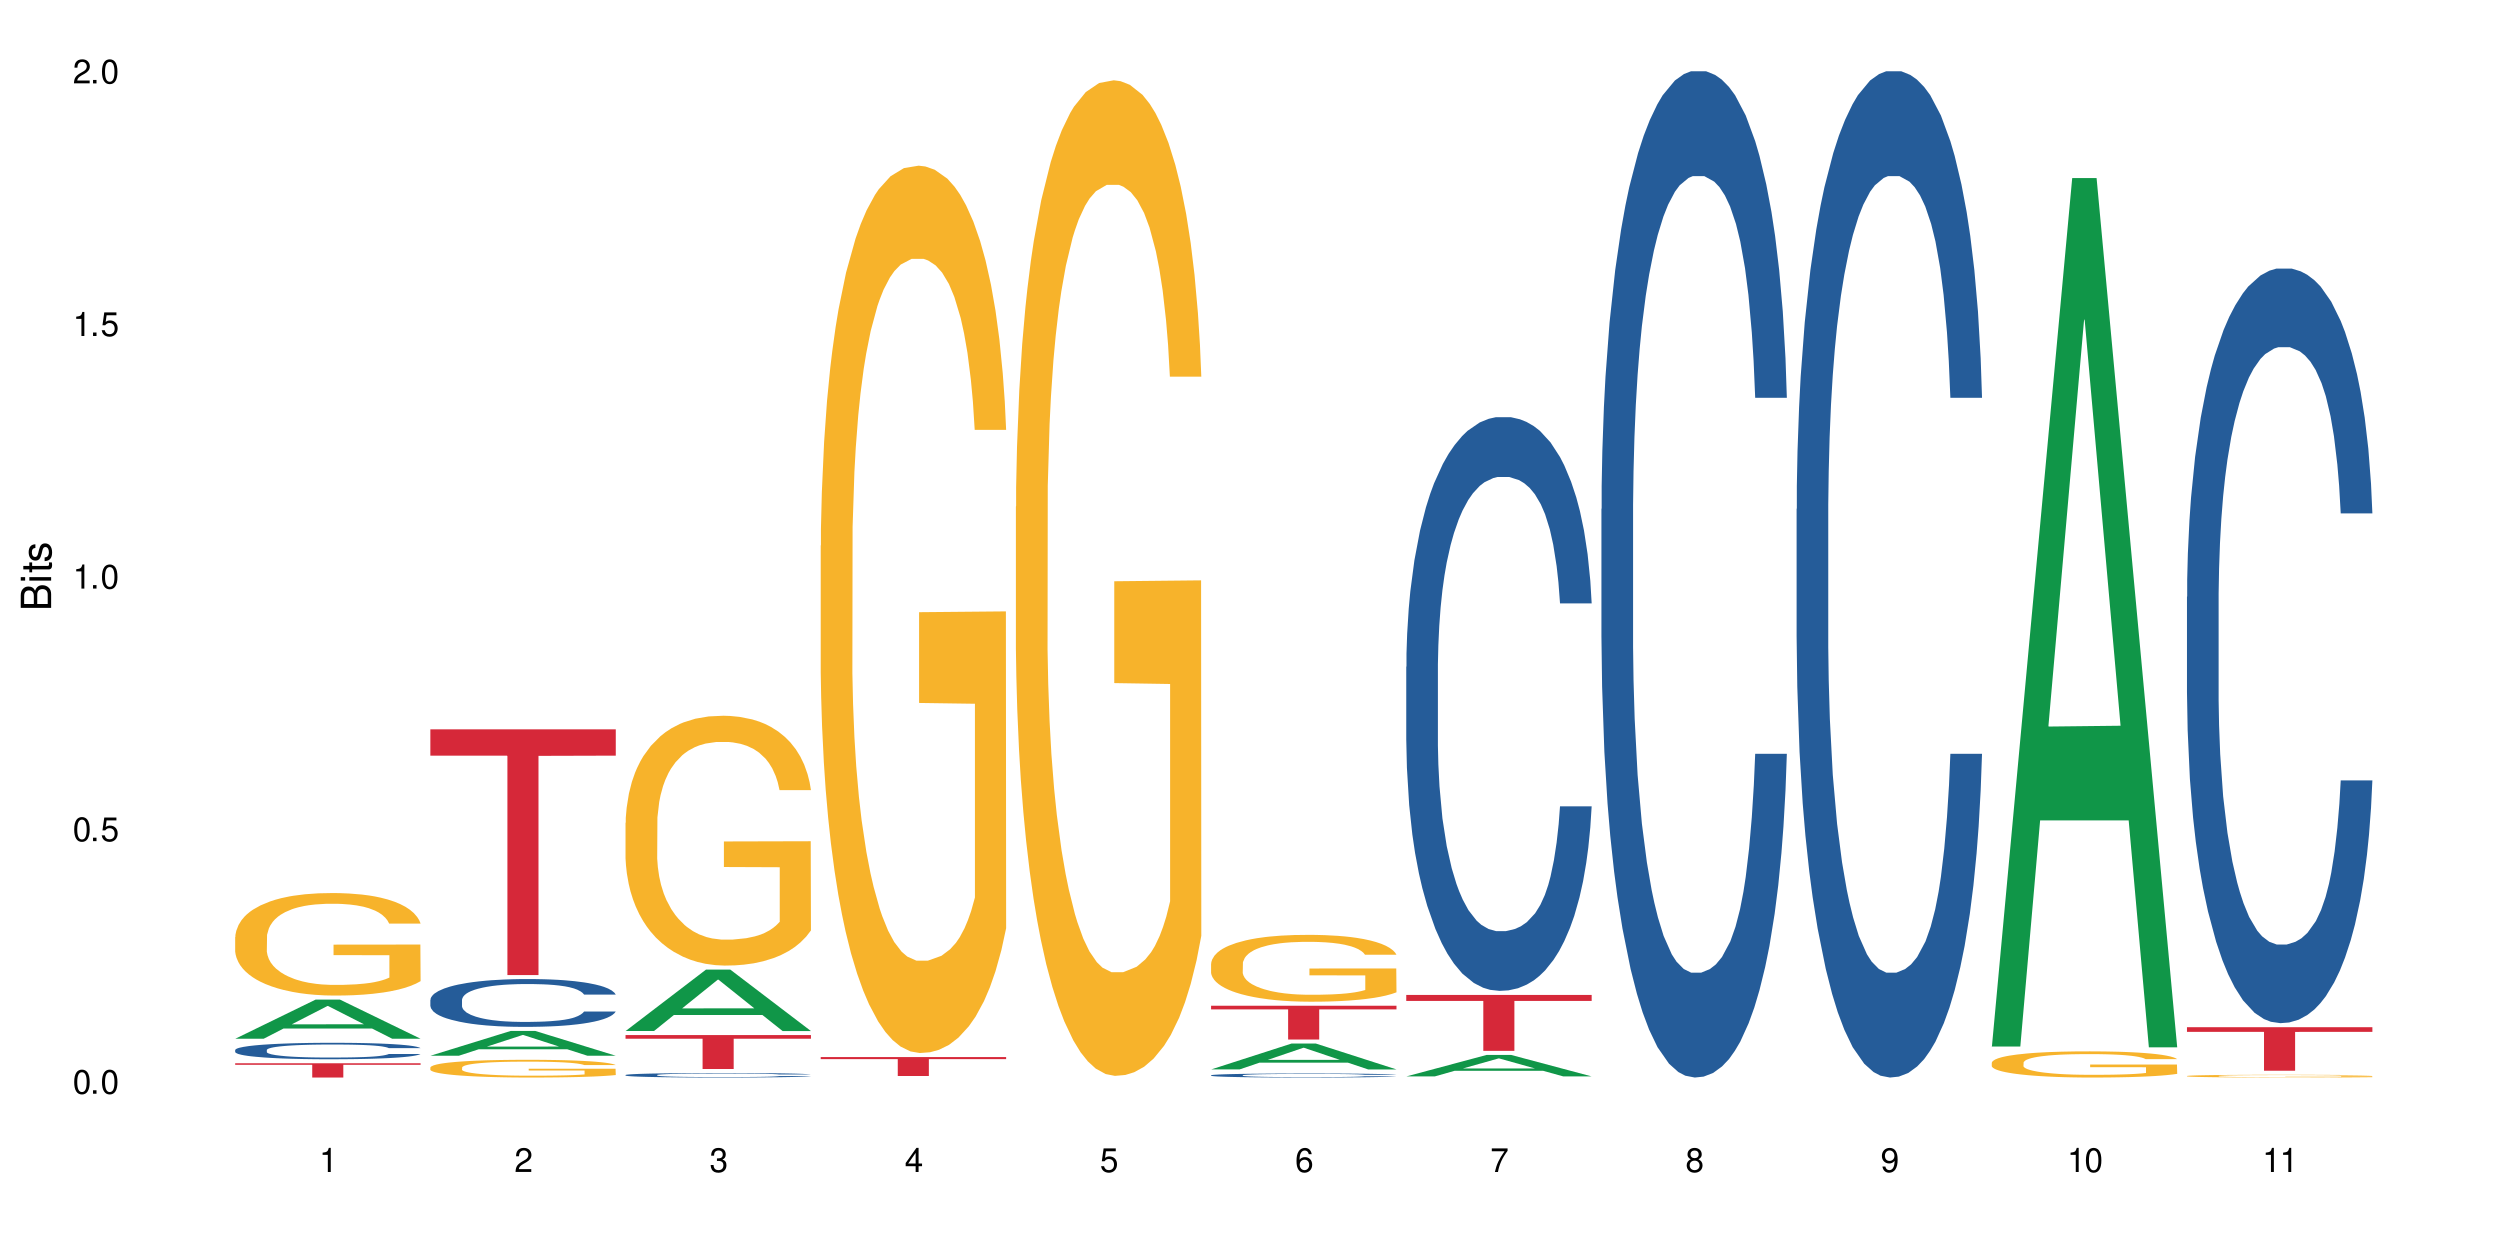<?xml version="1.0" encoding="UTF-8"?>
<svg xmlns="http://www.w3.org/2000/svg" xmlns:xlink="http://www.w3.org/1999/xlink" width="720" height="360" viewBox="0 0 720 360">
<defs>
<g>
<g id="glyph-0-0">
</g>
<g id="glyph-0-1">
<path d="M 2.641 -6.938 C 2 -6.938 1.422 -6.656 1.078 -6.172 C 0.641 -5.562 0.406 -4.641 0.406 -3.359 C 0.406 -1.016 1.188 0.219 2.641 0.219 C 4.078 0.219 4.859 -1.016 4.859 -3.297 C 4.859 -4.641 4.656 -5.547 4.203 -6.172 C 3.844 -6.656 3.281 -6.938 2.641 -6.938 Z M 2.641 -6.188 C 3.547 -6.188 4 -5.25 4 -3.375 C 4 -1.406 3.562 -0.484 2.625 -0.484 C 1.734 -0.484 1.281 -1.438 1.281 -3.344 C 1.281 -5.25 1.734 -6.188 2.641 -6.188 Z M 2.641 -6.188 "/>
</g>
<g id="glyph-0-2">
<path d="M 1.828 -1 L 0.828 -1 L 0.828 0 L 1.828 0 Z M 1.828 -1 "/>
</g>
<g id="glyph-0-3">
<path d="M 4.562 -6.797 L 1.062 -6.797 L 0.547 -3.094 L 1.328 -3.094 C 1.719 -3.562 2.047 -3.734 2.578 -3.734 C 3.484 -3.734 4.062 -3.109 4.062 -2.094 C 4.062 -1.125 3.484 -0.531 2.578 -0.531 C 1.828 -0.531 1.375 -0.906 1.188 -1.672 L 0.328 -1.672 C 0.453 -1.109 0.547 -0.844 0.75 -0.594 C 1.125 -0.078 1.828 0.219 2.594 0.219 C 3.969 0.219 4.922 -0.781 4.922 -2.219 C 4.922 -3.562 4.031 -4.484 2.719 -4.484 C 2.25 -4.484 1.859 -4.359 1.469 -4.062 L 1.734 -5.969 L 4.562 -5.969 Z M 4.562 -6.797 "/>
</g>
<g id="glyph-0-4">
<path d="M 2.484 -4.938 L 2.484 0 L 3.328 0 L 3.328 -6.938 L 2.766 -6.938 C 2.469 -5.875 2.281 -5.734 0.984 -5.562 L 0.984 -4.938 Z M 2.484 -4.938 "/>
</g>
<g id="glyph-0-5">
<path d="M 4.859 -0.828 L 1.281 -0.828 C 1.359 -1.406 1.672 -1.781 2.5 -2.281 L 3.469 -2.828 C 4.406 -3.344 4.906 -4.062 4.906 -4.906 C 4.906 -5.484 4.672 -6.031 4.266 -6.406 C 3.859 -6.766 3.375 -6.938 2.719 -6.938 C 1.859 -6.938 1.219 -6.625 0.844 -6.031 C 0.609 -5.672 0.5 -5.234 0.484 -4.531 L 1.328 -4.531 C 1.359 -5.016 1.406 -5.281 1.531 -5.516 C 1.75 -5.938 2.188 -6.203 2.703 -6.203 C 3.469 -6.203 4.031 -5.641 4.031 -4.891 C 4.031 -4.344 3.719 -3.859 3.125 -3.516 L 2.234 -3 C 0.812 -2.172 0.406 -1.531 0.328 -0.016 L 4.859 -0.016 Z M 4.859 -0.828 "/>
</g>
<g id="glyph-0-6">
<path d="M 2.125 -3.188 L 2.578 -3.188 C 3.5 -3.188 3.984 -2.766 3.984 -1.922 C 3.984 -1.062 3.469 -0.531 2.594 -0.531 C 1.656 -0.531 1.203 -1 1.156 -2.016 L 0.312 -2.016 C 0.344 -1.453 0.438 -1.094 0.609 -0.781 C 0.953 -0.109 1.625 0.219 2.547 0.219 C 3.953 0.219 4.859 -0.625 4.859 -1.938 C 4.859 -2.828 4.516 -3.297 3.703 -3.594 C 4.344 -3.844 4.656 -4.328 4.656 -5.031 C 4.656 -6.219 3.875 -6.938 2.578 -6.938 C 1.203 -6.938 0.484 -6.172 0.453 -4.703 L 1.297 -4.703 C 1.312 -5.125 1.344 -5.359 1.453 -5.578 C 1.641 -5.969 2.062 -6.203 2.594 -6.203 C 3.344 -6.203 3.797 -5.75 3.797 -5 C 3.797 -4.516 3.609 -4.219 3.25 -4.047 C 3.016 -3.953 2.703 -3.922 2.125 -3.906 Z M 2.125 -3.188 "/>
</g>
<g id="glyph-0-7">
<path d="M 3.141 -1.672 L 3.141 0 L 3.984 0 L 3.984 -1.672 L 4.984 -1.672 L 4.984 -2.438 L 3.984 -2.438 L 3.984 -6.938 L 3.359 -6.938 L 0.266 -2.578 L 0.266 -1.672 Z M 3.141 -2.438 L 1 -2.438 L 3.141 -5.5 Z M 3.141 -2.438 "/>
</g>
<g id="glyph-0-8">
<path d="M 4.781 -5.125 C 4.609 -6.266 3.891 -6.938 2.844 -6.938 C 2.094 -6.938 1.422 -6.578 1.031 -5.953 C 0.594 -5.266 0.406 -4.422 0.406 -3.172 C 0.406 -2 0.578 -1.25 0.984 -0.641 C 1.359 -0.078 1.953 0.219 2.703 0.219 C 3.984 0.219 4.922 -0.75 4.922 -2.094 C 4.922 -3.375 4.062 -4.281 2.844 -4.281 C 2.172 -4.281 1.641 -4.031 1.281 -3.516 C 1.281 -5.234 1.828 -6.188 2.797 -6.188 C 3.391 -6.188 3.797 -5.797 3.938 -5.125 Z M 2.734 -3.531 C 3.547 -3.531 4.062 -2.953 4.062 -2.031 C 4.062 -1.156 3.484 -0.531 2.703 -0.531 C 1.922 -0.531 1.328 -1.188 1.328 -2.078 C 1.328 -2.938 1.906 -3.531 2.734 -3.531 Z M 2.734 -3.531 "/>
</g>
<g id="glyph-0-9">
<path d="M 4.984 -6.797 L 0.438 -6.797 L 0.438 -5.969 L 4.109 -5.969 C 2.5 -3.656 1.828 -2.234 1.328 0 L 2.219 0 C 2.594 -2.172 3.453 -4.047 4.984 -6.094 Z M 4.984 -6.797 "/>
</g>
<g id="glyph-0-10">
<path d="M 3.75 -3.656 C 4.469 -4.094 4.688 -4.438 4.688 -5.078 C 4.688 -6.172 3.844 -6.938 2.641 -6.938 C 1.438 -6.938 0.594 -6.172 0.594 -5.094 C 0.594 -4.438 0.812 -4.094 1.516 -3.656 C 0.734 -3.266 0.359 -2.703 0.359 -1.922 C 0.359 -0.656 1.281 0.219 2.641 0.219 C 3.984 0.219 4.922 -0.656 4.922 -1.922 C 4.922 -2.703 4.531 -3.266 3.75 -3.656 Z M 2.641 -6.188 C 3.359 -6.188 3.812 -5.75 3.812 -5.062 C 3.812 -4.406 3.344 -3.984 2.641 -3.984 C 1.922 -3.984 1.453 -4.406 1.453 -5.078 C 1.453 -5.75 1.922 -6.188 2.641 -6.188 Z M 2.641 -3.266 C 3.484 -3.266 4.062 -2.719 4.062 -1.906 C 4.062 -1.078 3.484 -0.531 2.625 -0.531 C 1.797 -0.531 1.219 -1.094 1.219 -1.906 C 1.219 -2.719 1.781 -3.266 2.641 -3.266 Z M 2.641 -3.266 "/>
</g>
<g id="glyph-0-11">
<path d="M 0.516 -1.578 C 0.672 -0.453 1.406 0.219 2.438 0.219 C 3.188 0.219 3.859 -0.141 4.266 -0.766 C 4.688 -1.453 4.891 -2.297 4.891 -3.547 C 4.891 -4.719 4.703 -5.453 4.312 -6.078 C 3.938 -6.641 3.344 -6.938 2.594 -6.938 C 1.297 -6.938 0.359 -5.969 0.359 -4.625 C 0.359 -3.344 1.234 -2.453 2.453 -2.453 C 3.094 -2.453 3.578 -2.672 4.016 -3.203 C 4 -1.484 3.469 -0.531 2.5 -0.531 C 1.906 -0.531 1.484 -0.906 1.359 -1.578 Z M 2.578 -6.203 C 3.375 -6.203 3.969 -5.531 3.969 -4.641 C 3.969 -3.797 3.391 -3.188 2.547 -3.188 C 1.734 -3.188 1.234 -3.766 1.234 -4.688 C 1.234 -5.562 1.797 -6.203 2.578 -6.203 Z M 2.578 -6.203 "/>
</g>
<g id="glyph-1-0">
</g>
<g id="glyph-1-1">
<path d="M 0 -0.953 L 0 -4.891 C 0 -5.719 -0.234 -6.344 -0.734 -6.797 C -1.188 -7.234 -1.812 -7.469 -2.5 -7.469 C -3.547 -7.469 -4.188 -7 -4.625 -5.875 C -4.984 -6.688 -5.625 -7.094 -6.531 -7.094 C -7.172 -7.094 -7.734 -6.859 -8.141 -6.391 C -8.562 -5.922 -8.75 -5.344 -8.75 -4.5 L -8.75 -0.953 Z M -4.984 -2.062 L -7.766 -2.062 L -7.766 -4.219 C -7.766 -4.844 -7.688 -5.203 -7.453 -5.5 C -7.219 -5.812 -6.859 -5.969 -6.375 -5.969 C -5.891 -5.969 -5.531 -5.812 -5.297 -5.5 C -5.062 -5.203 -4.984 -4.844 -4.984 -4.219 Z M -0.984 -2.062 L -4 -2.062 L -4 -4.781 C -4 -5.766 -3.438 -6.359 -2.484 -6.359 C -1.547 -6.359 -0.984 -5.766 -0.984 -4.781 Z M -0.984 -2.062 "/>
</g>
<g id="glyph-1-2">
<path d="M -6.281 -1.797 L -6.281 -0.797 L 0 -0.797 L 0 -1.797 Z M -8.75 -1.797 L -8.75 -0.797 L -7.484 -0.797 L -7.484 -1.797 Z M -8.75 -1.797 "/>
</g>
<g id="glyph-1-3">
<path d="M -6.281 -3.047 L -6.281 -2.016 L -8.016 -2.016 L -8.016 -1.016 L -6.281 -1.016 L -6.281 -0.172 L -5.469 -0.172 L -5.469 -1.016 L -0.719 -1.016 C -0.078 -1.016 0.281 -1.453 0.281 -2.234 C 0.281 -2.5 0.25 -2.719 0.188 -3.047 L -0.641 -3.047 C -0.609 -2.906 -0.594 -2.766 -0.594 -2.562 C -0.594 -2.141 -0.719 -2.016 -1.156 -2.016 L -5.469 -2.016 L -5.469 -3.047 Z M -6.281 -3.047 "/>
</g>
<g id="glyph-1-4">
<path d="M -4.531 -5.25 C -5.766 -5.25 -6.469 -4.422 -6.469 -2.969 C -6.469 -1.516 -5.719 -0.562 -4.547 -0.562 C -3.562 -0.562 -3.094 -1.062 -2.734 -2.562 L -2.516 -3.484 C -2.344 -4.188 -2.094 -4.469 -1.641 -4.469 C -1.047 -4.469 -0.641 -3.875 -0.641 -3 C -0.641 -2.453 -0.797 -2 -1.062 -1.75 C -1.25 -1.594 -1.422 -1.531 -1.875 -1.469 L -1.875 -0.406 C -0.422 -0.453 0.281 -1.266 0.281 -2.922 C 0.281 -4.5 -0.5 -5.516 -1.719 -5.516 C -2.656 -5.516 -3.172 -4.984 -3.469 -3.734 L -3.703 -2.766 C -3.891 -1.953 -4.156 -1.609 -4.594 -1.609 C -5.188 -1.609 -5.547 -2.125 -5.547 -2.938 C -5.547 -3.75 -5.203 -4.172 -4.531 -4.203 Z M -4.531 -5.25 "/>
</g>
</g>
</defs>
<rect x="-72" y="-36" width="864" height="432" fill="rgb(100%, 100%, 100%)" fill-opacity="1"/>
<path fill-rule="nonzero" fill="rgb(6.275%, 58.824%, 28.235%)" fill-opacity="1" d="M 67.73 299.152 L 67.789 299.145 L 90.895 287.887 L 97.91 287.887 L 121.133 299.164 L 112.973 299.164 L 107.152 296.219 L 81.652 296.219 L 75.945 299.152 L 67.73 299.152 L 84.105 295.004 L 104.816 294.992 L 94.488 289.73 L 94.375 289.719 L 94.262 289.75 L 84.047 294.992 L 84.105 295.004 Z M 67.73 299.152 "/>
<path fill-rule="nonzero" fill="rgb(14.51%, 36.078%, 60%)" fill-opacity="1" d="M 67.73 302.391 L 67.797 302.387 L 67.797 302.281 L 67.992 302.117 L 68.449 301.91 L 68.902 301.766 L 70.074 301.512 L 71.703 301.262 L 73.398 301.074 L 74.633 300.961 L 75.742 300.875 L 78.281 300.715 L 79.91 300.633 L 81.668 300.559 L 83.816 300.484 L 85.379 300.441 L 88.895 300.371 L 91.5 300.34 L 93.52 300.328 L 97.883 300.328 L 100.488 300.344 L 102.375 300.367 L 104.461 300.402 L 106.219 300.441 L 109.281 300.535 L 112.016 300.656 L 113.254 300.727 L 115.207 300.859 L 116.703 300.992 L 117.746 301.102 L 118.918 301.262 L 119.961 301.457 L 120.742 301.68 L 121.133 301.867 L 112.016 301.867 L 111.559 301.691 L 111.039 301.559 L 110.062 301.379 L 109.086 301.254 L 107.715 301.129 L 106.48 301.047 L 104.785 300.965 L 103.289 300.914 L 101.727 300.875 L 100.227 300.848 L 97.363 300.82 L 94.039 300.82 L 92.805 300.832 L 90.262 300.863 L 88.895 300.895 L 86.941 300.957 L 85.574 301.012 L 83.945 301.098 L 82.84 301.172 L 81.473 301.285 L 80.496 301.383 L 79.387 301.527 L 78.738 301.637 L 78.152 301.758 L 77.629 301.898 L 77.238 302.051 L 76.977 302.211 L 76.848 302.367 L 76.848 303.039 L 76.977 303.195 L 77.305 303.375 L 78.152 303.641 L 79.387 303.871 L 80.82 304.051 L 82.188 304.184 L 82.969 304.242 L 84.012 304.312 L 85.641 304.398 L 87.984 304.484 L 89.352 304.52 L 91.438 304.555 L 93.586 304.57 L 96.449 304.57 L 98.988 304.555 L 100.684 304.535 L 102.441 304.5 L 104.852 304.426 L 106.348 304.355 L 107.652 304.273 L 108.629 304.191 L 109.281 304.121 L 110.258 303.988 L 111.039 303.84 L 111.625 303.688 L 112.016 303.543 L 121.133 303.543 L 120.742 303.715 L 120.156 303.883 L 119.57 304.008 L 118.656 304.16 L 117.613 304.297 L 116.117 304.445 L 114.879 304.547 L 113.254 304.656 L 111.754 304.738 L 110.125 304.809 L 107.715 304.898 L 106.152 304.941 L 104.461 304.98 L 102.441 305.016 L 99.902 305.043 L 97.168 305.062 L 94.625 305.066 L 91.891 305.059 L 89.871 305.039 L 87.203 305 L 83.883 304.922 L 81.473 304.84 L 79.582 304.758 L 77.957 304.672 L 76.133 304.555 L 73.789 304.363 L 72.355 304.219 L 71.379 304.098 L 70.27 303.926 L 69.488 303.773 L 68.578 303.531 L 67.926 303.227 L 67.73 302.988 Z M 67.73 302.391 "/>
<path fill-rule="nonzero" fill="rgb(96.863%, 70.196%, 16.863%)" fill-opacity="1" d="M 67.73 269.844 L 67.797 269.816 L 67.797 269.277 L 68.055 268.062 L 68.707 266.391 L 69.555 265.016 L 70.465 263.938 L 71.051 263.371 L 72.027 262.562 L 72.875 261.969 L 75.023 260.758 L 77.762 259.625 L 79.258 259.137 L 80.949 258.68 L 83.359 258.168 L 84.469 257.98 L 87.855 257.547 L 91.695 257.277 L 95.93 257.195 L 97.883 257.223 L 100.555 257.332 L 104.199 257.629 L 106.285 257.898 L 107.91 258.168 L 109.605 258.52 L 111.688 259.059 L 113.645 259.703 L 115.207 260.352 L 116.77 261.16 L 118.07 262.023 L 119.18 262.969 L 120.156 264.102 L 120.742 265.043 L 121.133 265.988 L 112.078 265.988 L 111.559 265.043 L 110.973 264.316 L 109.996 263.426 L 109.02 262.777 L 108.043 262.266 L 106.219 261.566 L 104.656 261.133 L 102.703 260.758 L 100.812 260.516 L 98.664 260.352 L 97.363 260.297 L 93.91 260.297 L 90.785 260.488 L 88.961 260.703 L 87.66 260.918 L 85.836 261.324 L 84.727 261.645 L 84.078 261.863 L 82.125 262.699 L 80.82 263.453 L 80.105 263.965 L 79.191 264.773 L 78.543 265.504 L 77.824 266.582 L 77.434 267.391 L 76.914 269.223 L 76.848 274.078 L 77.043 275.102 L 77.434 276.207 L 77.957 277.18 L 78.738 278.203 L 79.52 278.984 L 80.887 280.035 L 82.059 280.738 L 82.969 281.195 L 84.727 281.926 L 85.445 282.168 L 87.137 282.652 L 88.895 283.031 L 91.047 283.352 L 92.672 283.516 L 95.277 283.648 L 98.598 283.648 L 102.508 283.488 L 104.98 283.273 L 106.676 283.059 L 107.781 282.867 L 109.148 282.57 L 110.125 282.301 L 111.039 282.004 L 112.145 281.547 L 112.145 275.102 L 96.059 275.074 L 96.059 272.055 L 121.066 272.027 L 121.133 282.57 L 119.766 283.301 L 118.07 284 L 116.441 284.539 L 114.75 285 L 112.34 285.512 L 110.387 285.836 L 107.391 286.211 L 104.656 286.453 L 101.789 286.617 L 99.25 286.695 L 96.254 286.723 L 93.586 286.672 L 90.719 286.508 L 88.441 286.293 L 86.355 286.023 L 84.273 285.672 L 81.668 285.105 L 79.973 284.648 L 78.215 284.082 L 76.457 283.406 L 74.895 282.68 L 73.852 282.113 L 72.812 281.465 L 71.703 280.656 L 70.66 279.738 L 69.879 278.902 L 69.164 277.961 L 68.645 277.07 L 68.121 275.855 L 67.859 274.887 L 67.73 274.051 Z M 67.73 269.844 "/>
<path fill-rule="nonzero" fill="rgb(83.922%, 15.686%, 22.353%)" fill-opacity="1" d="M 67.73 306.23 L 121.133 306.23 L 121.133 306.668 L 98.875 306.672 L 98.875 310.332 L 89.922 310.332 L 89.922 306.676 L 89.793 306.668 L 67.73 306.668 Z M 67.73 306.23 "/>
<path fill-rule="nonzero" fill="rgb(6.275%, 58.824%, 28.235%)" fill-opacity="1" d="M 123.941 304.051 L 124 304.043 L 147.105 296.906 L 154.125 296.906 L 177.344 304.055 L 169.184 304.055 L 163.367 302.191 L 137.863 302.191 L 132.156 304.051 L 123.941 304.051 L 140.316 301.418 L 161.027 301.41 L 150.699 298.074 L 150.586 298.066 L 150.473 298.09 L 140.258 301.41 L 140.316 301.418 Z M 123.941 304.051 "/>
<path fill-rule="nonzero" fill="rgb(14.51%, 36.078%, 60%)" fill-opacity="1" d="M 123.941 287.969 L 124.008 287.953 L 124.008 287.652 L 124.203 287.176 L 124.66 286.57 L 125.113 286.156 L 126.285 285.414 L 127.914 284.695 L 129.609 284.141 L 130.844 283.816 L 131.953 283.562 L 134.492 283.098 L 136.121 282.859 L 137.879 282.645 L 140.027 282.43 L 141.59 282.305 L 145.109 282.105 L 147.711 282.016 L 149.73 281.977 L 154.094 281.977 L 156.699 282.027 L 158.59 282.09 L 160.672 282.191 L 162.43 282.305 L 165.492 282.582 L 168.227 282.934 L 169.465 283.137 L 171.418 283.527 L 172.914 283.902 L 173.957 284.23 L 175.129 284.695 L 176.172 285.262 L 176.953 285.902 L 177.344 286.445 L 168.227 286.445 L 167.77 285.941 L 167.25 285.551 L 166.273 285.035 L 165.297 284.672 L 163.93 284.305 L 162.691 284.066 L 160.996 283.828 L 159.5 283.676 L 157.938 283.562 L 156.438 283.488 L 153.574 283.414 L 150.254 283.414 L 149.016 283.438 L 146.477 283.539 L 145.109 283.625 L 143.152 283.801 L 141.785 283.965 L 140.156 284.219 L 139.051 284.434 L 137.684 284.758 L 136.707 285.047 L 135.598 285.465 L 134.949 285.777 L 134.363 286.129 L 133.84 286.547 L 133.449 286.984 L 133.191 287.453 L 133.059 287.906 L 133.059 289.855 L 133.191 290.309 L 133.516 290.836 L 134.363 291.605 L 135.598 292.27 L 137.031 292.801 L 138.398 293.176 L 139.18 293.352 L 140.223 293.555 L 141.852 293.805 L 144.195 294.059 L 145.562 294.156 L 147.648 294.258 L 149.797 294.309 L 152.66 294.309 L 155.203 294.258 L 156.895 294.195 L 158.652 294.094 L 161.062 293.883 L 162.559 293.68 L 163.863 293.441 L 164.84 293.203 L 165.492 293 L 166.469 292.609 L 167.25 292.184 L 167.836 291.742 L 168.227 291.312 L 177.344 291.312 L 176.953 291.816 L 176.367 292.309 L 175.781 292.672 L 174.867 293.113 L 173.828 293.504 L 172.328 293.945 L 171.09 294.234 L 169.465 294.547 L 167.965 294.785 L 166.336 295 L 163.93 295.254 L 162.363 295.379 L 160.672 295.492 L 158.652 295.594 L 156.113 295.68 L 153.379 295.73 L 150.84 295.742 L 148.102 295.719 L 146.086 295.668 L 143.414 295.555 L 140.094 295.328 L 137.684 295.09 L 135.793 294.852 L 134.168 294.598 L 132.344 294.258 L 130 293.703 L 128.566 293.277 L 127.59 292.926 L 126.48 292.434 L 125.699 291.992 L 124.789 291.289 L 124.137 290.395 L 123.941 289.703 Z M 123.941 287.969 "/>
<path fill-rule="nonzero" fill="rgb(96.863%, 70.196%, 16.863%)" fill-opacity="1" d="M 123.941 307.41 L 124.008 307.406 L 124.008 307.312 L 124.27 307.102 L 124.918 306.812 L 125.766 306.574 L 126.676 306.387 L 127.266 306.289 L 128.242 306.148 L 129.086 306.047 L 131.234 305.836 L 133.973 305.641 L 135.469 305.555 L 137.164 305.477 L 139.57 305.387 L 140.68 305.355 L 144.066 305.281 L 147.906 305.234 L 152.141 305.219 L 154.094 305.223 L 156.766 305.242 L 160.41 305.293 L 162.496 305.34 L 164.125 305.387 L 165.816 305.449 L 167.902 305.543 L 169.855 305.652 L 171.418 305.766 L 172.98 305.906 L 174.281 306.055 L 175.391 306.219 L 176.367 306.414 L 176.953 306.578 L 177.344 306.742 L 168.293 306.742 L 167.77 306.578 L 167.184 306.453 L 166.207 306.297 L 165.23 306.188 L 164.254 306.098 L 162.43 305.977 L 160.867 305.902 L 158.914 305.836 L 157.023 305.793 L 154.875 305.766 L 153.574 305.758 L 150.121 305.758 L 146.996 305.789 L 145.172 305.828 L 143.871 305.863 L 142.047 305.934 L 140.941 305.988 L 140.289 306.027 L 138.336 306.172 L 137.031 306.305 L 136.316 306.391 L 135.402 306.531 L 134.754 306.656 L 134.035 306.844 L 133.645 306.984 L 133.125 307.301 L 133.059 308.141 L 133.254 308.32 L 133.645 308.512 L 134.168 308.68 L 134.949 308.855 L 135.73 308.992 L 137.098 309.176 L 138.27 309.297 L 139.18 309.375 L 140.941 309.5 L 141.656 309.543 L 143.348 309.629 L 145.109 309.691 L 147.258 309.75 L 148.883 309.777 L 151.488 309.801 L 154.812 309.801 L 158.719 309.773 L 161.191 309.734 L 162.887 309.699 L 163.992 309.664 L 165.359 309.613 L 166.336 309.566 L 167.25 309.516 L 168.355 309.438 L 168.355 308.32 L 152.27 308.316 L 152.27 307.793 L 177.277 307.789 L 177.344 309.613 L 175.977 309.738 L 174.281 309.859 L 172.656 309.953 L 170.961 310.035 L 168.551 310.121 L 166.598 310.18 L 163.602 310.242 L 160.867 310.285 L 158 310.312 L 155.461 310.328 L 152.465 310.332 L 149.797 310.324 L 146.93 310.297 L 144.652 310.258 L 142.566 310.211 L 140.484 310.148 L 137.879 310.051 L 136.188 309.973 L 134.426 309.875 L 132.668 309.758 L 131.105 309.633 L 130.062 309.535 L 129.023 309.422 L 127.914 309.281 L 126.871 309.125 L 126.09 308.977 L 125.375 308.816 L 124.855 308.66 L 124.332 308.449 L 124.074 308.281 L 123.941 308.137 Z M 123.941 307.41 "/>
<path fill-rule="nonzero" fill="rgb(83.922%, 15.686%, 22.353%)" fill-opacity="1" d="M 123.941 210.051 L 177.344 210.051 L 177.344 217.625 L 155.086 217.691 L 155.086 280.816 L 146.133 280.816 L 146.133 217.758 L 146.004 217.625 L 123.941 217.625 Z M 123.941 210.051 "/>
<path fill-rule="nonzero" fill="rgb(6.275%, 58.824%, 28.235%)" fill-opacity="1" d="M 180.152 296.926 L 180.211 296.91 L 203.316 279.254 L 210.336 279.254 L 233.555 296.941 L 225.395 296.941 L 219.578 292.324 L 194.074 292.324 L 188.371 296.926 L 180.152 296.926 L 196.527 290.414 L 217.238 290.398 L 206.91 282.145 L 206.797 282.125 L 206.684 282.176 L 196.473 290.398 L 196.527 290.414 Z M 180.152 296.926 "/>
<path fill-rule="nonzero" fill="rgb(14.51%, 36.078%, 60%)" fill-opacity="1" d="M 180.152 309.598 L 180.219 309.594 L 180.219 309.566 L 180.414 309.52 L 180.871 309.465 L 181.324 309.426 L 182.5 309.355 L 184.125 309.285 L 185.82 309.234 L 187.059 309.203 L 188.164 309.18 L 190.703 309.137 L 192.332 309.113 L 194.09 309.094 L 196.238 309.074 L 197.801 309.062 L 201.32 309.043 L 203.922 309.031 L 210.305 309.031 L 212.91 309.035 L 214.801 309.039 L 216.883 309.051 L 218.641 309.062 L 221.703 309.086 L 224.438 309.121 L 225.676 309.141 L 227.629 309.176 L 229.125 309.211 L 230.168 309.242 L 231.34 309.285 L 232.383 309.34 L 233.164 309.402 L 233.555 309.453 L 224.438 309.453 L 223.98 309.406 L 223.461 309.367 L 222.484 309.32 L 221.508 309.285 L 220.141 309.25 L 218.902 309.227 L 217.207 309.203 L 215.711 309.191 L 214.148 309.18 L 212.648 309.172 L 209.785 309.164 L 206.465 309.164 L 205.227 309.168 L 202.688 309.176 L 201.32 309.188 L 199.363 309.203 L 197.996 309.219 L 196.371 309.242 L 195.262 309.262 L 193.895 309.293 L 192.918 309.32 L 191.812 309.359 L 191.16 309.391 L 190.574 309.422 L 190.051 309.461 L 189.66 309.504 L 189.402 309.547 L 189.27 309.59 L 189.27 309.773 L 189.402 309.816 L 189.727 309.867 L 190.574 309.941 L 191.812 310.004 L 193.242 310.055 L 194.609 310.09 L 195.395 310.105 L 196.434 310.125 L 198.062 310.148 L 200.406 310.172 L 201.773 310.184 L 203.859 310.191 L 206.008 310.195 L 208.875 310.195 L 211.414 310.191 L 213.105 310.188 L 214.863 310.176 L 217.273 310.156 L 218.773 310.137 L 220.074 310.113 L 221.051 310.094 L 221.703 310.074 L 222.68 310.035 L 223.461 309.996 L 224.047 309.953 L 224.438 309.914 L 233.555 309.914 L 233.164 309.961 L 232.578 310.008 L 231.992 310.043 L 231.082 310.082 L 230.039 310.121 L 228.539 310.164 L 227.305 310.191 L 225.676 310.219 L 224.176 310.242 L 222.551 310.262 L 220.141 310.285 L 218.578 310.297 L 216.883 310.309 L 214.863 310.316 L 212.324 310.328 L 209.59 310.332 L 207.051 310.332 L 204.316 310.328 L 202.297 310.324 L 199.625 310.316 L 196.305 310.293 L 193.895 310.27 L 192.008 310.246 L 190.379 310.223 L 188.555 310.191 L 186.211 310.141 L 184.777 310.098 L 183.801 310.066 L 182.695 310.02 L 181.914 309.977 L 181 309.91 L 180.348 309.828 L 180.152 309.762 Z M 180.152 309.598 "/>
<path fill-rule="nonzero" fill="rgb(96.863%, 70.196%, 16.863%)" fill-opacity="1" d="M 180.152 236.953 L 180.219 236.887 L 180.219 235.57 L 180.48 232.613 L 181.129 228.539 L 181.977 225.188 L 182.891 222.559 L 183.477 221.18 L 184.453 219.207 L 185.297 217.762 L 187.449 214.805 L 190.184 212.047 L 191.68 210.863 L 193.375 209.746 L 195.785 208.496 L 196.891 208.039 L 200.277 206.984 L 204.121 206.328 L 208.352 206.133 L 210.305 206.199 L 212.977 206.461 L 216.621 207.184 L 218.707 207.84 L 220.336 208.496 L 222.027 209.352 L 224.113 210.668 L 226.066 212.242 L 227.629 213.82 L 229.191 215.793 L 230.492 217.895 L 231.602 220.195 L 232.578 222.953 L 233.164 225.254 L 233.555 227.555 L 224.504 227.555 L 223.98 225.254 L 223.395 223.48 L 222.418 221.312 L 221.441 219.734 L 220.465 218.484 L 218.641 216.777 L 217.078 215.727 L 215.125 214.805 L 213.238 214.215 L 211.086 213.82 L 209.785 213.688 L 206.332 213.688 L 203.207 214.148 L 201.383 214.676 L 200.082 215.199 L 198.258 216.188 L 197.152 216.977 L 196.5 217.5 L 194.547 219.539 L 193.242 221.379 L 192.527 222.625 L 191.617 224.598 L 190.965 226.371 L 190.246 229 L 189.855 230.973 L 189.336 235.441 L 189.27 247.27 L 189.465 249.766 L 189.855 252.461 L 190.379 254.824 L 191.16 257.324 L 191.941 259.23 L 193.309 261.793 L 194.48 263.5 L 195.395 264.617 L 197.152 266.391 L 197.867 266.984 L 199.562 268.164 L 201.32 269.086 L 203.469 269.875 L 205.098 270.27 L 207.699 270.598 L 211.023 270.598 L 214.93 270.203 L 217.402 269.676 L 219.098 269.152 L 220.203 268.691 L 221.57 267.969 L 222.551 267.312 L 223.461 266.59 L 224.566 265.473 L 224.566 249.766 L 208.484 249.699 L 208.484 242.34 L 233.488 242.273 L 233.555 267.969 L 232.188 269.742 L 230.492 271.453 L 228.867 272.766 L 227.172 273.883 L 224.762 275.133 L 222.809 275.922 L 219.812 276.84 L 217.078 277.434 L 214.215 277.824 L 211.672 278.023 L 208.68 278.09 L 206.008 277.957 L 203.141 277.562 L 200.863 277.039 L 198.777 276.379 L 196.695 275.527 L 194.09 274.145 L 192.398 273.027 L 190.641 271.648 L 188.879 270.008 L 187.316 268.23 L 186.277 266.852 L 185.234 265.273 L 184.125 263.305 L 183.086 261.07 L 182.305 259.031 L 181.586 256.73 L 181.066 254.562 L 180.543 251.605 L 180.285 249.242 L 180.152 247.203 Z M 180.152 236.953 "/>
<path fill-rule="nonzero" fill="rgb(83.922%, 15.686%, 22.353%)" fill-opacity="1" d="M 180.152 298.105 L 233.555 298.105 L 233.555 299.148 L 211.301 299.16 L 211.301 307.867 L 202.344 307.867 L 202.344 299.168 L 202.215 299.148 L 180.152 299.148 Z M 180.152 298.105 "/>
<path fill-rule="nonzero" fill="rgb(96.863%, 70.196%, 16.863%)" fill-opacity="1" d="M 236.367 157.172 L 236.43 156.941 L 236.43 152.273 L 236.691 141.77 L 237.344 127.301 L 238.188 115.398 L 239.102 106.062 L 239.688 101.16 L 240.664 94.16 L 241.512 89.023 L 243.66 78.52 L 246.395 68.719 L 247.891 64.52 L 249.586 60.551 L 251.996 56.117 L 253.102 54.48 L 256.488 50.746 L 260.332 48.414 L 264.562 47.715 L 266.516 47.945 L 269.188 48.879 L 272.836 51.449 L 274.918 53.781 L 276.547 56.117 L 278.238 59.148 L 280.324 63.816 L 282.277 69.418 L 283.84 75.02 L 285.402 82.023 L 286.707 89.492 L 287.812 97.66 L 288.789 107.461 L 289.375 115.629 L 289.766 123.797 L 280.715 123.797 L 280.191 115.629 L 279.605 109.328 L 278.629 101.625 L 277.652 96.023 L 276.676 91.59 L 274.852 85.523 L 273.289 81.789 L 271.336 78.52 L 269.449 76.422 L 267.301 75.02 L 265.996 74.555 L 262.543 74.555 L 259.418 76.188 L 257.594 78.055 L 256.293 79.922 L 254.469 83.422 L 253.363 86.223 L 252.711 88.09 L 250.758 95.324 L 249.457 101.859 L 248.738 106.293 L 247.828 113.297 L 247.176 119.598 L 246.461 128.934 L 246.07 135.934 L 245.547 151.805 L 245.484 193.816 L 245.68 202.684 L 246.07 212.254 L 246.59 220.656 L 247.371 229.523 L 248.152 236.293 L 249.52 245.395 L 250.691 251.461 L 251.605 255.43 L 253.363 261.73 L 254.078 263.832 L 255.773 268.031 L 257.531 271.301 L 259.68 274.102 L 261.309 275.5 L 263.914 276.668 L 267.234 276.668 L 271.141 275.27 L 273.617 273.402 L 275.309 271.535 L 276.418 269.898 L 277.785 267.332 L 278.762 265 L 279.672 262.434 L 280.781 258.465 L 280.781 202.684 L 264.695 202.449 L 264.695 176.312 L 289.699 176.078 L 289.766 267.332 L 288.398 273.633 L 286.707 279.703 L 285.078 284.371 L 283.383 288.336 L 280.977 292.773 L 279.02 295.574 L 276.023 298.84 L 273.289 300.941 L 270.426 302.34 L 267.887 303.043 L 264.891 303.273 L 262.219 302.809 L 259.355 301.406 L 257.074 299.539 L 254.992 297.207 L 252.906 294.172 L 250.301 289.27 L 248.609 285.305 L 246.852 280.402 L 245.094 274.566 L 243.527 268.266 L 242.488 263.363 L 241.445 257.766 L 240.34 250.762 L 239.297 242.828 L 238.516 235.594 L 237.797 227.422 L 237.277 219.723 L 236.758 209.219 L 236.496 200.816 L 236.367 193.582 Z M 236.367 157.172 "/>
<path fill-rule="nonzero" fill="rgb(83.922%, 15.686%, 22.353%)" fill-opacity="1" d="M 236.367 304.438 L 289.766 304.438 L 289.766 305.023 L 267.512 305.027 L 267.512 309.891 L 258.555 309.891 L 258.555 305.031 L 258.426 305.023 L 236.367 305.023 Z M 236.367 304.438 "/>
<path fill-rule="nonzero" fill="rgb(96.863%, 70.196%, 16.863%)" fill-opacity="1" d="M 292.578 145.93 L 292.641 145.668 L 292.641 140.43 L 292.902 128.648 L 293.555 112.414 L 294.398 99.059 L 295.312 88.586 L 295.898 83.086 L 296.875 75.23 L 297.723 69.469 L 299.871 57.684 L 302.605 46.688 L 304.105 41.973 L 305.797 37.523 L 308.207 32.547 L 309.312 30.715 L 312.699 26.523 L 316.543 23.906 L 320.773 23.121 L 322.73 23.383 L 325.398 24.43 L 329.047 27.309 L 331.129 29.93 L 332.758 32.547 L 334.449 35.953 L 336.535 41.188 L 338.488 47.473 L 340.051 53.758 L 341.613 61.613 L 342.918 69.992 L 344.023 79.156 L 345 90.156 L 345.586 99.32 L 345.977 108.484 L 336.926 108.484 L 336.406 99.32 L 335.82 92.25 L 334.84 83.609 L 333.863 77.324 L 332.887 72.348 L 331.066 65.543 L 329.5 61.352 L 327.547 57.684 L 325.66 55.328 L 323.512 53.758 L 322.207 53.234 L 318.758 53.234 L 315.629 55.066 L 313.809 57.16 L 312.504 59.258 L 310.68 63.184 L 309.574 66.328 L 308.922 68.422 L 306.969 76.539 L 305.668 83.871 L 304.949 88.848 L 304.039 96.703 L 303.387 103.773 L 302.672 114.246 L 302.281 122.102 L 301.758 139.906 L 301.695 187.043 L 301.891 196.992 L 302.281 207.727 L 302.801 217.152 L 303.582 227.105 L 304.363 234.699 L 305.73 244.91 L 306.902 251.719 L 307.816 256.172 L 309.574 263.242 L 310.289 265.598 L 311.984 270.309 L 313.742 273.977 L 315.891 277.117 L 317.52 278.691 L 320.125 280 L 323.445 280 L 327.352 278.43 L 329.828 276.332 L 331.52 274.238 L 332.629 272.406 L 333.996 269.523 L 334.973 266.906 L 335.883 264.027 L 336.992 259.574 L 336.992 196.992 L 320.906 196.73 L 320.906 167.402 L 345.914 167.141 L 345.977 269.523 L 344.609 276.594 L 342.918 283.402 L 341.289 288.641 L 339.598 293.09 L 337.188 298.066 L 335.234 301.211 L 332.238 304.875 L 329.5 307.23 L 326.637 308.805 L 324.098 309.59 L 321.102 309.852 L 318.43 309.328 L 315.566 307.754 L 313.285 305.66 L 311.203 303.043 L 309.117 299.637 L 306.512 294.141 L 304.82 289.688 L 303.062 284.188 L 301.305 277.641 L 299.742 270.57 L 298.699 265.074 L 297.656 258.789 L 296.551 250.934 L 295.508 242.031 L 294.727 233.914 L 294.008 224.746 L 293.488 216.105 L 292.969 204.324 L 292.707 194.898 L 292.578 186.777 Z M 292.578 145.93 "/>
<path fill-rule="nonzero" fill="rgb(6.275%, 58.824%, 28.235%)" fill-opacity="1" d="M 348.789 307.992 L 348.844 307.988 L 371.953 300.543 L 378.969 300.543 L 402.188 308 L 394.031 308 L 388.211 306.055 L 362.711 306.055 L 357.004 307.992 L 348.789 307.992 L 365.164 305.25 L 385.871 305.242 L 375.547 301.762 L 375.434 301.754 L 375.316 301.773 L 365.105 305.242 L 365.164 305.25 Z M 348.789 307.992 "/>
<path fill-rule="nonzero" fill="rgb(14.51%, 36.078%, 60%)" fill-opacity="1" d="M 348.789 309.672 L 348.852 309.672 L 348.852 309.645 L 349.051 309.605 L 349.504 309.555 L 349.961 309.52 L 351.133 309.457 L 352.762 309.395 L 354.453 309.348 L 355.691 309.32 L 356.797 309.301 L 359.34 309.258 L 360.965 309.238 L 362.727 309.223 L 364.875 309.203 L 366.438 309.191 L 369.953 309.176 L 372.559 309.168 L 374.578 309.164 L 378.941 309.164 L 381.547 309.168 L 383.434 309.176 L 385.52 309.184 L 387.277 309.191 L 390.336 309.215 L 393.07 309.246 L 394.309 309.262 L 396.262 309.297 L 397.762 309.328 L 398.805 309.355 L 399.977 309.395 L 401.016 309.441 L 401.797 309.496 L 402.188 309.543 L 393.07 309.543 L 392.617 309.5 L 392.094 309.469 L 391.117 309.422 L 390.141 309.395 L 388.773 309.363 L 387.535 309.34 L 385.844 309.32 L 384.344 309.309 L 382.781 309.301 L 381.285 309.293 L 378.418 309.285 L 375.098 309.285 L 373.859 309.289 L 371.32 309.297 L 369.953 309.305 L 368 309.32 L 366.633 309.332 L 365.004 309.355 L 363.898 309.371 L 362.531 309.398 L 361.551 309.426 L 360.445 309.461 L 359.793 309.488 L 359.207 309.516 L 358.688 309.551 L 358.297 309.59 L 358.035 309.629 L 357.906 309.668 L 357.906 309.832 L 358.035 309.871 L 358.363 309.914 L 359.207 309.98 L 360.445 310.039 L 361.879 310.082 L 363.246 310.113 L 364.027 310.129 L 365.07 310.148 L 366.695 310.168 L 369.043 310.188 L 370.41 310.199 L 372.492 310.207 L 374.641 310.211 L 377.508 310.211 L 380.047 310.207 L 381.742 310.199 L 383.5 310.191 L 385.91 310.176 L 387.406 310.156 L 388.707 310.137 L 389.688 310.117 L 390.336 310.102 L 391.312 310.066 L 392.094 310.031 L 392.68 309.992 L 393.07 309.957 L 402.188 309.957 L 401.797 310 L 401.211 310.039 L 400.625 310.07 L 399.715 310.109 L 398.672 310.141 L 397.176 310.18 L 395.938 310.203 L 394.309 310.23 L 392.812 310.25 L 391.184 310.27 L 388.773 310.289 L 387.211 310.301 L 385.52 310.312 L 383.5 310.32 L 380.961 310.328 L 378.223 310.332 L 372.949 310.332 L 370.93 310.324 L 368.262 310.316 L 364.938 310.297 L 362.531 310.277 L 360.641 310.258 L 359.012 310.234 L 357.188 310.207 L 354.844 310.16 L 353.41 310.125 L 352.434 310.094 L 351.328 310.051 L 350.547 310.016 L 349.637 309.953 L 348.984 309.879 L 348.789 309.82 Z M 348.789 309.672 "/>
<path fill-rule="nonzero" fill="rgb(96.863%, 70.196%, 16.863%)" fill-opacity="1" d="M 348.789 277.484 L 348.852 277.469 L 348.852 277.117 L 349.113 276.324 L 349.766 275.234 L 350.613 274.34 L 351.523 273.633 L 352.109 273.266 L 353.086 272.738 L 353.934 272.352 L 356.082 271.559 L 358.816 270.82 L 360.316 270.504 L 362.008 270.203 L 364.418 269.871 L 365.523 269.746 L 368.91 269.465 L 372.754 269.289 L 376.988 269.238 L 378.941 269.254 L 381.609 269.324 L 385.258 269.52 L 387.34 269.695 L 388.969 269.871 L 390.664 270.098 L 392.746 270.449 L 394.699 270.875 L 396.262 271.297 L 397.824 271.824 L 399.129 272.387 L 400.234 273 L 401.211 273.738 L 401.797 274.355 L 402.188 274.973 L 393.137 274.973 L 392.617 274.355 L 392.031 273.879 L 391.055 273.301 L 390.078 272.879 L 389.098 272.543 L 387.277 272.086 L 385.715 271.805 L 383.758 271.559 L 381.871 271.402 L 379.723 271.297 L 378.418 271.262 L 374.969 271.262 L 371.844 271.383 L 370.02 271.523 L 368.715 271.664 L 366.891 271.93 L 365.785 272.141 L 365.133 272.281 L 363.18 272.824 L 361.879 273.316 L 361.16 273.652 L 360.25 274.18 L 359.598 274.656 L 358.883 275.359 L 358.492 275.887 L 357.969 277.082 L 357.906 280.246 L 358.102 280.914 L 358.492 281.637 L 359.012 282.27 L 359.793 282.938 L 360.574 283.449 L 361.941 284.133 L 363.117 284.59 L 364.027 284.891 L 365.785 285.367 L 366.5 285.523 L 368.195 285.84 L 369.953 286.086 L 372.102 286.297 L 373.73 286.402 L 376.336 286.492 L 379.656 286.492 L 383.562 286.387 L 386.039 286.246 L 387.73 286.105 L 388.84 285.98 L 390.207 285.789 L 391.184 285.613 L 392.094 285.418 L 393.203 285.121 L 393.203 280.914 L 377.117 280.898 L 377.117 278.93 L 402.125 278.91 L 402.188 285.789 L 400.82 286.262 L 399.129 286.719 L 397.5 287.07 L 395.809 287.371 L 393.398 287.703 L 391.445 287.914 L 388.449 288.164 L 385.715 288.32 L 382.848 288.426 L 380.309 288.48 L 377.312 288.496 L 374.641 288.461 L 371.777 288.355 L 369.496 288.215 L 367.414 288.039 L 365.328 287.809 L 362.727 287.441 L 361.031 287.141 L 359.273 286.773 L 357.516 286.332 L 355.953 285.859 L 354.91 285.488 L 353.867 285.066 L 352.762 284.539 L 351.719 283.941 L 350.938 283.395 L 350.223 282.781 L 349.699 282.199 L 349.18 281.41 L 348.918 280.773 L 348.789 280.23 Z M 348.789 277.484 "/>
<path fill-rule="nonzero" fill="rgb(83.922%, 15.686%, 22.353%)" fill-opacity="1" d="M 348.789 289.66 L 402.188 289.66 L 402.188 290.699 L 379.934 290.711 L 379.934 299.379 L 370.98 299.379 L 370.98 290.719 L 370.848 290.699 L 348.789 290.699 Z M 348.789 289.66 "/>
<path fill-rule="nonzero" fill="rgb(6.275%, 58.824%, 28.235%)" fill-opacity="1" d="M 405 310.008 L 405.059 310 L 428.164 303.816 L 435.18 303.816 L 458.402 310.012 L 450.242 310.012 L 444.422 308.395 L 418.922 308.395 L 413.215 310.008 L 405 310.008 L 421.375 307.727 L 442.082 307.719 L 431.758 304.828 L 431.645 304.824 L 431.527 304.84 L 421.316 307.719 L 421.375 307.727 Z M 405 310.008 "/>
<path fill-rule="nonzero" fill="rgb(14.51%, 36.078%, 60%)" fill-opacity="1" d="M 405 192.043 L 405.066 191.891 L 405.066 188.266 L 405.262 182.527 L 405.715 175.277 L 406.172 170.297 L 407.344 161.387 L 408.973 152.777 L 410.664 146.133 L 411.902 142.203 L 413.012 139.184 L 415.551 133.598 L 417.18 130.727 L 418.938 128.16 L 421.086 125.594 L 422.648 124.082 L 426.164 121.664 L 428.77 120.609 L 430.789 120.156 L 435.152 120.156 L 437.758 120.758 L 439.645 121.516 L 441.73 122.723 L 443.488 124.082 L 446.547 127.406 L 449.285 131.633 L 450.52 134.051 L 452.473 138.73 L 453.973 143.262 L 455.016 147.188 L 456.188 152.777 L 457.227 159.574 L 458.012 167.273 L 458.402 173.77 L 449.285 173.77 L 448.828 167.727 L 448.309 163.047 L 447.328 156.855 L 446.352 152.473 L 444.984 148.094 L 443.746 145.227 L 442.055 142.355 L 440.559 140.543 L 438.992 139.184 L 437.496 138.277 L 434.629 137.371 L 431.309 137.371 L 430.07 137.676 L 427.531 138.883 L 426.164 139.941 L 424.211 142.055 L 422.844 144.016 L 421.215 147.039 L 420.109 149.605 L 418.742 153.531 L 417.766 157.004 L 416.656 161.988 L 416.004 165.766 L 415.418 169.992 L 414.898 174.977 L 414.508 180.262 L 414.246 185.852 L 414.117 191.289 L 414.117 214.695 L 414.246 220.133 L 414.574 226.477 L 415.418 235.688 L 416.656 243.691 L 418.09 250.035 L 419.457 254.566 L 420.238 256.68 L 421.281 259.098 L 422.91 262.117 L 425.254 265.137 L 426.621 266.348 L 428.703 267.555 L 430.855 268.16 L 433.719 268.16 L 436.258 267.555 L 437.953 266.801 L 439.711 265.59 L 442.121 263.023 L 443.617 260.605 L 444.922 257.738 L 445.898 254.867 L 446.547 252.453 L 447.523 247.77 L 448.309 242.637 L 448.895 237.348 L 449.285 232.215 L 458.402 232.215 L 458.012 238.254 L 457.426 244.145 L 456.836 248.523 L 455.926 253.812 L 454.883 258.492 L 453.387 263.777 L 452.148 267.254 L 450.52 271.027 L 449.023 273.898 L 447.395 276.465 L 444.984 279.484 L 443.422 280.996 L 441.73 282.355 L 439.711 283.562 L 437.172 284.621 L 434.434 285.223 L 431.895 285.375 L 429.16 285.074 L 427.141 284.469 L 424.473 283.109 L 421.148 280.391 L 418.742 277.523 L 416.852 274.652 L 415.223 271.633 L 413.402 267.555 L 411.055 260.91 L 409.625 255.773 L 408.648 251.547 L 407.539 245.656 L 406.758 240.371 L 405.848 231.914 L 405.195 221.191 L 405 212.883 Z M 405 192.043 "/>
<path fill-rule="nonzero" fill="rgb(83.922%, 15.686%, 22.353%)" fill-opacity="1" d="M 405 286.539 L 458.402 286.539 L 458.402 288.266 L 436.145 288.277 L 436.145 302.652 L 427.191 302.652 L 427.191 288.293 L 427.062 288.266 L 405 288.266 Z M 405 286.539 "/>
<path fill-rule="nonzero" fill="rgb(14.51%, 36.078%, 60%)" fill-opacity="1" d="M 461.211 146.621 L 461.277 146.355 L 461.277 140 L 461.473 129.934 L 461.926 117.215 L 462.383 108.477 L 463.555 92.844 L 465.184 77.746 L 466.879 66.09 L 468.113 59.203 L 469.223 53.902 L 471.762 44.102 L 473.391 39.07 L 475.148 34.566 L 477.297 30.062 L 478.859 27.414 L 482.375 23.176 L 484.98 21.32 L 487 20.527 L 491.363 20.527 L 493.969 21.586 L 495.855 22.91 L 497.941 25.031 L 499.699 27.414 L 502.762 33.242 L 505.496 40.66 L 506.73 44.898 L 508.688 53.109 L 510.184 61.055 L 511.227 67.945 L 512.398 77.746 L 513.441 89.668 L 514.223 103.176 L 514.613 114.566 L 505.496 114.566 L 505.039 103.973 L 504.52 95.758 L 503.543 84.898 L 502.562 77.215 L 501.195 69.535 L 499.961 64.5 L 498.266 59.469 L 496.77 56.289 L 495.207 53.902 L 493.707 52.316 L 490.844 50.727 L 487.52 50.727 L 486.285 51.254 L 483.742 53.375 L 482.375 55.23 L 480.422 58.938 L 479.055 62.383 L 477.426 67.68 L 476.32 72.184 L 474.953 79.07 L 473.977 85.164 L 472.867 93.906 L 472.219 100.527 L 471.633 107.945 L 471.109 116.688 L 470.719 125.957 L 470.457 135.762 L 470.328 145.297 L 470.328 186.355 L 470.457 195.895 L 470.785 207.02 L 471.633 223.18 L 472.867 237.219 L 474.301 248.344 L 475.668 256.293 L 476.449 260 L 477.492 264.238 L 479.121 269.535 L 481.465 274.836 L 482.832 276.953 L 484.918 279.074 L 487.066 280.133 L 489.93 280.133 L 492.469 279.074 L 494.164 277.75 L 495.922 275.629 L 498.332 271.125 L 499.828 266.887 L 501.133 261.855 L 502.109 256.82 L 502.762 252.582 L 503.738 244.371 L 504.52 235.363 L 505.105 226.094 L 505.496 217.086 L 514.613 217.086 L 514.223 227.684 L 513.637 238.012 L 513.051 245.695 L 512.137 254.969 L 511.094 263.18 L 509.598 272.449 L 508.359 278.543 L 506.73 285.168 L 505.234 290.199 L 503.605 294.703 L 501.195 300 L 499.633 302.648 L 497.941 305.035 L 495.922 307.152 L 493.383 309.008 L 490.648 310.066 L 488.105 310.332 L 485.371 309.801 L 483.352 308.742 L 480.684 306.359 L 477.363 301.59 L 474.953 296.559 L 473.062 291.523 L 471.438 286.227 L 469.613 279.074 L 467.27 267.418 L 465.836 258.41 L 464.859 250.992 L 463.75 240.664 L 462.969 231.391 L 462.059 216.555 L 461.406 197.746 L 461.211 183.18 Z M 461.211 146.621 "/>
<path fill-rule="nonzero" fill="rgb(14.51%, 36.078%, 60%)" fill-opacity="1" d="M 517.422 146.621 L 517.488 146.355 L 517.488 140 L 517.684 129.934 L 518.141 117.215 L 518.594 108.477 L 519.766 92.844 L 521.395 77.746 L 523.09 66.09 L 524.324 59.203 L 525.434 53.902 L 527.973 44.102 L 529.602 39.07 L 531.359 34.566 L 533.508 30.062 L 535.07 27.414 L 538.586 23.176 L 541.191 21.32 L 543.211 20.527 L 547.574 20.527 L 550.18 21.586 L 552.066 22.91 L 554.152 25.031 L 555.91 27.414 L 558.973 33.242 L 561.707 40.66 L 562.945 44.898 L 564.898 53.109 L 566.395 61.055 L 567.438 67.945 L 568.609 77.746 L 569.652 89.668 L 570.434 103.176 L 570.824 114.566 L 561.707 114.566 L 561.25 103.973 L 560.73 95.758 L 559.754 84.898 L 558.777 77.215 L 557.41 69.535 L 556.172 64.5 L 554.477 59.469 L 552.98 56.289 L 551.418 53.902 L 549.918 52.316 L 547.055 50.727 L 543.734 50.727 L 542.496 51.254 L 539.957 53.375 L 538.586 55.23 L 536.633 58.938 L 535.266 62.383 L 533.637 67.68 L 532.531 72.184 L 531.164 79.07 L 530.188 85.164 L 529.078 93.906 L 528.43 100.527 L 527.844 107.945 L 527.32 116.688 L 526.93 125.957 L 526.672 135.762 L 526.539 145.297 L 526.539 186.355 L 526.672 195.895 L 526.996 207.02 L 527.844 223.18 L 529.078 237.219 L 530.512 248.344 L 531.879 256.293 L 532.66 260 L 533.703 264.238 L 535.332 269.535 L 537.676 274.836 L 539.043 276.953 L 541.129 279.074 L 543.277 280.133 L 546.141 280.133 L 548.684 279.074 L 550.375 277.75 L 552.133 275.629 L 554.543 271.125 L 556.039 266.887 L 557.344 261.855 L 558.32 256.82 L 558.973 252.582 L 559.949 244.371 L 560.73 235.363 L 561.316 226.094 L 561.707 217.086 L 570.824 217.086 L 570.434 227.684 L 569.848 238.012 L 569.262 245.695 L 568.348 254.969 L 567.309 263.18 L 565.809 272.449 L 564.57 278.543 L 562.945 285.168 L 561.445 290.199 L 559.816 294.703 L 557.41 300 L 555.844 302.648 L 554.152 305.035 L 552.133 307.152 L 549.594 309.008 L 546.859 310.066 L 544.32 310.332 L 541.582 309.801 L 539.566 308.742 L 536.895 306.359 L 533.574 301.59 L 531.164 296.559 L 529.273 291.523 L 527.648 286.227 L 525.824 279.074 L 523.48 267.418 L 522.047 258.41 L 521.07 250.992 L 519.961 240.664 L 519.18 231.391 L 518.27 216.555 L 517.617 197.746 L 517.422 183.18 Z M 517.422 146.621 "/>
<path fill-rule="nonzero" fill="rgb(6.275%, 58.824%, 28.235%)" fill-opacity="1" d="M 573.633 301.395 L 573.691 301.16 L 596.797 51.277 L 603.816 51.277 L 627.035 301.629 L 618.875 301.629 L 613.059 236.281 L 587.555 236.281 L 581.852 301.395 L 573.633 301.395 L 590.008 209.246 L 610.719 209.012 L 600.391 92.18 L 600.277 91.945 L 600.164 92.652 L 589.953 209.012 L 590.008 209.246 Z M 573.633 301.395 "/>
<path fill-rule="nonzero" fill="rgb(96.863%, 70.196%, 16.863%)" fill-opacity="1" d="M 573.633 306.023 L 573.699 306.016 L 573.699 305.879 L 573.961 305.566 L 574.609 305.141 L 575.457 304.789 L 576.371 304.516 L 576.957 304.371 L 577.934 304.164 L 578.777 304.012 L 580.93 303.703 L 583.664 303.414 L 585.16 303.289 L 586.855 303.172 L 589.266 303.043 L 590.371 302.992 L 593.758 302.883 L 597.598 302.812 L 601.832 302.793 L 603.785 302.801 L 606.457 302.828 L 610.102 302.902 L 612.188 302.973 L 613.816 303.043 L 615.508 303.129 L 617.594 303.27 L 619.547 303.434 L 621.109 303.598 L 622.672 303.805 L 623.973 304.027 L 625.082 304.266 L 626.059 304.555 L 626.645 304.797 L 627.035 305.039 L 617.984 305.039 L 617.461 304.797 L 616.875 304.609 L 615.898 304.383 L 614.922 304.219 L 613.945 304.086 L 612.121 303.91 L 610.559 303.797 L 608.605 303.703 L 606.715 303.641 L 604.566 303.598 L 603.266 303.586 L 599.812 303.586 L 596.688 303.633 L 594.863 303.688 L 593.562 303.742 L 591.738 303.848 L 590.633 303.93 L 589.98 303.984 L 588.027 304.199 L 586.723 304.391 L 586.008 304.523 L 585.098 304.727 L 584.445 304.914 L 583.727 305.188 L 583.336 305.395 L 582.816 305.863 L 582.75 307.102 L 582.945 307.363 L 583.336 307.648 L 583.859 307.895 L 584.641 308.156 L 585.422 308.355 L 586.789 308.625 L 587.961 308.805 L 588.871 308.922 L 590.633 309.105 L 591.348 309.168 L 593.039 309.293 L 594.801 309.391 L 596.949 309.473 L 598.578 309.512 L 601.18 309.547 L 604.504 309.547 L 608.41 309.508 L 610.883 309.449 L 612.578 309.395 L 613.684 309.348 L 615.051 309.273 L 616.031 309.203 L 616.941 309.129 L 618.047 309.012 L 618.047 307.363 L 601.961 307.359 L 601.961 306.586 L 626.969 306.582 L 627.035 309.273 L 625.668 309.457 L 623.973 309.637 L 622.348 309.773 L 620.652 309.891 L 618.242 310.023 L 616.289 310.105 L 613.293 310.203 L 610.559 310.262 L 607.695 310.305 L 605.152 310.324 L 602.156 310.332 L 599.488 310.32 L 596.621 310.277 L 594.344 310.223 L 592.258 310.152 L 590.176 310.062 L 587.57 309.918 L 585.879 309.801 L 584.117 309.656 L 582.359 309.484 L 580.797 309.301 L 579.754 309.156 L 578.715 308.988 L 577.605 308.785 L 576.566 308.551 L 575.785 308.336 L 575.066 308.094 L 574.547 307.867 L 574.023 307.559 L 573.766 307.309 L 573.633 307.098 Z M 573.633 306.023 "/>
<path fill-rule="nonzero" fill="rgb(14.51%, 36.078%, 60%)" fill-opacity="1" d="M 629.848 171.906 L 629.91 171.707 L 629.91 166.938 L 630.105 159.391 L 630.562 149.855 L 631.02 143.301 L 632.191 131.578 L 633.816 120.258 L 635.512 111.516 L 636.75 106.352 L 637.855 102.379 L 640.395 95.027 L 642.023 91.254 L 643.781 87.875 L 645.93 84.5 L 647.492 82.512 L 651.012 79.336 L 653.617 77.945 L 655.633 77.348 L 659.996 77.348 L 662.602 78.141 L 664.492 79.137 L 666.574 80.727 L 668.332 82.512 L 671.395 86.883 L 674.129 92.445 L 675.367 95.625 L 677.32 101.781 L 678.816 107.742 L 679.859 112.906 L 681.031 120.258 L 682.074 129.195 L 682.855 139.328 L 683.246 147.867 L 674.129 147.867 L 673.672 139.922 L 673.152 133.766 L 672.176 125.621 L 671.199 119.859 L 669.832 114.098 L 668.594 110.324 L 666.902 106.551 L 665.402 104.164 L 663.84 102.379 L 662.344 101.188 L 659.477 99.992 L 656.156 99.992 L 654.918 100.391 L 652.379 101.98 L 651.012 103.371 L 649.059 106.152 L 647.688 108.734 L 646.062 112.707 L 644.953 116.086 L 643.586 121.25 L 642.609 125.816 L 641.504 132.375 L 640.852 137.34 L 640.266 142.902 L 639.746 149.457 L 639.355 156.41 L 639.094 163.762 L 638.965 170.91 L 638.965 201.703 L 639.094 208.855 L 639.418 217.195 L 640.266 229.316 L 641.504 239.844 L 642.934 248.188 L 644.305 254.145 L 645.086 256.926 L 646.125 260.105 L 647.754 264.078 L 650.098 268.051 L 651.465 269.641 L 653.551 271.23 L 655.699 272.023 L 658.566 272.023 L 661.105 271.23 L 662.797 270.238 L 664.555 268.648 L 666.965 265.27 L 668.465 262.094 L 669.766 258.316 L 670.742 254.543 L 671.395 251.363 L 672.371 245.207 L 673.152 238.453 L 673.738 231.5 L 674.129 224.746 L 683.246 224.746 L 682.855 232.691 L 682.27 240.438 L 681.684 246.199 L 680.773 253.152 L 679.73 259.312 L 678.23 266.262 L 676.996 270.832 L 675.367 275.797 L 673.867 279.574 L 672.242 282.949 L 669.832 286.922 L 668.27 288.91 L 666.574 290.699 L 664.555 292.285 L 662.016 293.676 L 659.281 294.473 L 656.742 294.672 L 654.008 294.273 L 651.988 293.477 L 649.316 291.691 L 645.996 288.113 L 643.586 284.34 L 641.699 280.566 L 640.07 276.594 L 638.246 271.23 L 635.902 262.488 L 634.469 255.734 L 633.492 250.172 L 632.387 242.426 L 631.605 235.473 L 630.691 224.348 L 630.043 210.246 L 629.848 199.32 Z M 629.848 171.906 "/>
<path fill-rule="nonzero" fill="rgb(96.863%, 70.196%, 16.863%)" fill-opacity="1" d="M 629.848 309.879 L 629.91 309.879 L 629.91 309.863 L 630.172 309.832 L 630.824 309.785 L 631.668 309.75 L 632.582 309.719 L 633.168 309.703 L 634.145 309.684 L 634.992 309.668 L 637.141 309.633 L 639.875 309.605 L 641.371 309.59 L 643.066 309.578 L 645.477 309.566 L 646.582 309.559 L 649.969 309.547 L 653.812 309.539 L 659.996 309.539 L 662.668 309.543 L 666.316 309.551 L 668.398 309.559 L 670.027 309.566 L 671.719 309.574 L 673.805 309.59 L 675.758 309.605 L 678.883 309.645 L 680.188 309.668 L 681.293 309.695 L 682.27 309.723 L 682.855 309.75 L 683.246 309.773 L 674.195 309.773 L 673.672 309.75 L 673.086 309.73 L 672.109 309.707 L 671.133 309.688 L 670.156 309.676 L 668.332 309.656 L 666.77 309.645 L 664.816 309.633 L 662.93 309.629 L 660.777 309.625 L 659.477 309.621 L 656.023 309.621 L 652.898 309.629 L 651.074 309.633 L 649.773 309.637 L 647.949 309.648 L 646.844 309.656 L 646.191 309.664 L 644.238 309.688 L 642.934 309.707 L 642.219 309.719 L 641.309 309.742 L 640.656 309.762 L 639.941 309.789 L 639.551 309.812 L 639.027 309.863 L 638.965 309.992 L 639.16 310.02 L 639.551 310.051 L 640.07 310.074 L 640.852 310.102 L 641.633 310.125 L 643 310.152 L 644.172 310.172 L 645.086 310.184 L 646.844 310.203 L 647.559 310.211 L 649.254 310.223 L 651.012 310.234 L 653.16 310.242 L 654.789 310.246 L 657.395 310.25 L 660.715 310.25 L 664.621 310.246 L 667.098 310.238 L 668.789 310.234 L 669.895 310.23 L 671.266 310.223 L 672.242 310.215 L 673.152 310.207 L 674.258 310.191 L 674.258 310.02 L 658.176 310.02 L 658.176 309.938 L 683.18 309.938 L 683.246 310.223 L 681.879 310.242 L 680.188 310.258 L 678.559 310.273 L 676.863 310.285 L 674.453 310.301 L 672.5 310.309 L 669.504 310.32 L 666.77 310.324 L 663.906 310.328 L 661.367 310.332 L 655.699 310.332 L 652.836 310.328 L 650.555 310.32 L 648.473 310.312 L 646.387 310.305 L 643.781 310.289 L 642.09 310.277 L 640.332 310.262 L 638.57 310.242 L 637.008 310.223 L 635.969 310.207 L 634.926 310.191 L 633.816 310.168 L 632.777 310.145 L 631.996 310.121 L 631.277 310.098 L 630.758 310.074 L 630.238 310.039 L 629.977 310.016 L 629.848 309.992 Z M 629.848 309.879 "/>
<path fill-rule="nonzero" fill="rgb(83.922%, 15.686%, 22.353%)" fill-opacity="1" d="M 629.848 295.836 L 683.246 295.836 L 683.246 297.176 L 660.992 297.188 L 660.992 308.375 L 652.035 308.375 L 652.035 297.199 L 651.906 297.176 L 629.848 297.176 Z M 629.848 295.836 "/>
<g fill="rgb(0%, 0%, 0%)" fill-opacity="1">
<use xlink:href="#glyph-0-1" x="20.965" y="314.993"/>
<use xlink:href="#glyph-0-2" x="25.965" y="314.993"/>
<use xlink:href="#glyph-0-1" x="28.965" y="314.993"/>
</g>
<g fill="rgb(0%, 0%, 0%)" fill-opacity="1">
<use xlink:href="#glyph-0-1" x="20.965" y="242.251"/>
<use xlink:href="#glyph-0-2" x="25.965" y="242.251"/>
<use xlink:href="#glyph-0-3" x="28.965" y="242.251"/>
</g>
<g fill="rgb(0%, 0%, 0%)" fill-opacity="1">
<use xlink:href="#glyph-0-4" x="20.965" y="169.509"/>
<use xlink:href="#glyph-0-2" x="25.965" y="169.509"/>
<use xlink:href="#glyph-0-1" x="28.965" y="169.509"/>
</g>
<g fill="rgb(0%, 0%, 0%)" fill-opacity="1">
<use xlink:href="#glyph-0-4" x="20.965" y="96.767"/>
<use xlink:href="#glyph-0-2" x="25.965" y="96.767"/>
<use xlink:href="#glyph-0-3" x="28.965" y="96.767"/>
</g>
<g fill="rgb(0%, 0%, 0%)" fill-opacity="1">
<use xlink:href="#glyph-0-5" x="20.965" y="24.024"/>
<use xlink:href="#glyph-0-2" x="25.965" y="24.024"/>
<use xlink:href="#glyph-0-1" x="28.965" y="24.024"/>
</g>
<g fill="rgb(0%, 0%, 0%)" fill-opacity="1">
<use xlink:href="#glyph-0-4" x="91.93" y="337.532"/>
</g>
<g fill="rgb(0%, 0%, 0%)" fill-opacity="1">
<use xlink:href="#glyph-0-5" x="148.145" y="337.532"/>
</g>
<g fill="rgb(0%, 0%, 0%)" fill-opacity="1">
<use xlink:href="#glyph-0-6" x="204.355" y="337.532"/>
</g>
<g fill="rgb(0%, 0%, 0%)" fill-opacity="1">
<use xlink:href="#glyph-0-7" x="260.566" y="337.532"/>
</g>
<g fill="rgb(0%, 0%, 0%)" fill-opacity="1">
<use xlink:href="#glyph-0-3" x="316.777" y="337.532"/>
</g>
<g fill="rgb(0%, 0%, 0%)" fill-opacity="1">
<use xlink:href="#glyph-0-8" x="372.988" y="337.532"/>
</g>
<g fill="rgb(0%, 0%, 0%)" fill-opacity="1">
<use xlink:href="#glyph-0-9" x="429.199" y="337.532"/>
</g>
<g fill="rgb(0%, 0%, 0%)" fill-opacity="1">
<use xlink:href="#glyph-0-10" x="485.41" y="337.532"/>
</g>
<g fill="rgb(0%, 0%, 0%)" fill-opacity="1">
<use xlink:href="#glyph-0-11" x="541.625" y="337.532"/>
</g>
<g fill="rgb(0%, 0%, 0%)" fill-opacity="1">
<use xlink:href="#glyph-0-4" x="595.336" y="337.532"/>
<use xlink:href="#glyph-0-1" x="600.336" y="337.532"/>
</g>
<g fill="rgb(0%, 0%, 0%)" fill-opacity="1">
<use xlink:href="#glyph-0-4" x="651.547" y="337.532"/>
<use xlink:href="#glyph-0-4" x="656.547" y="337.532"/>
</g>
<g fill="rgb(0%, 0%, 0%)" fill-opacity="1">
<use xlink:href="#glyph-1-1" x="14.725" y="176.012"/>
<use xlink:href="#glyph-1-2" x="14.725" y="168.012"/>
<use xlink:href="#glyph-1-3" x="14.725" y="165.012"/>
<use xlink:href="#glyph-1-4" x="14.725" y="162.012"/>
</g>
</svg>
